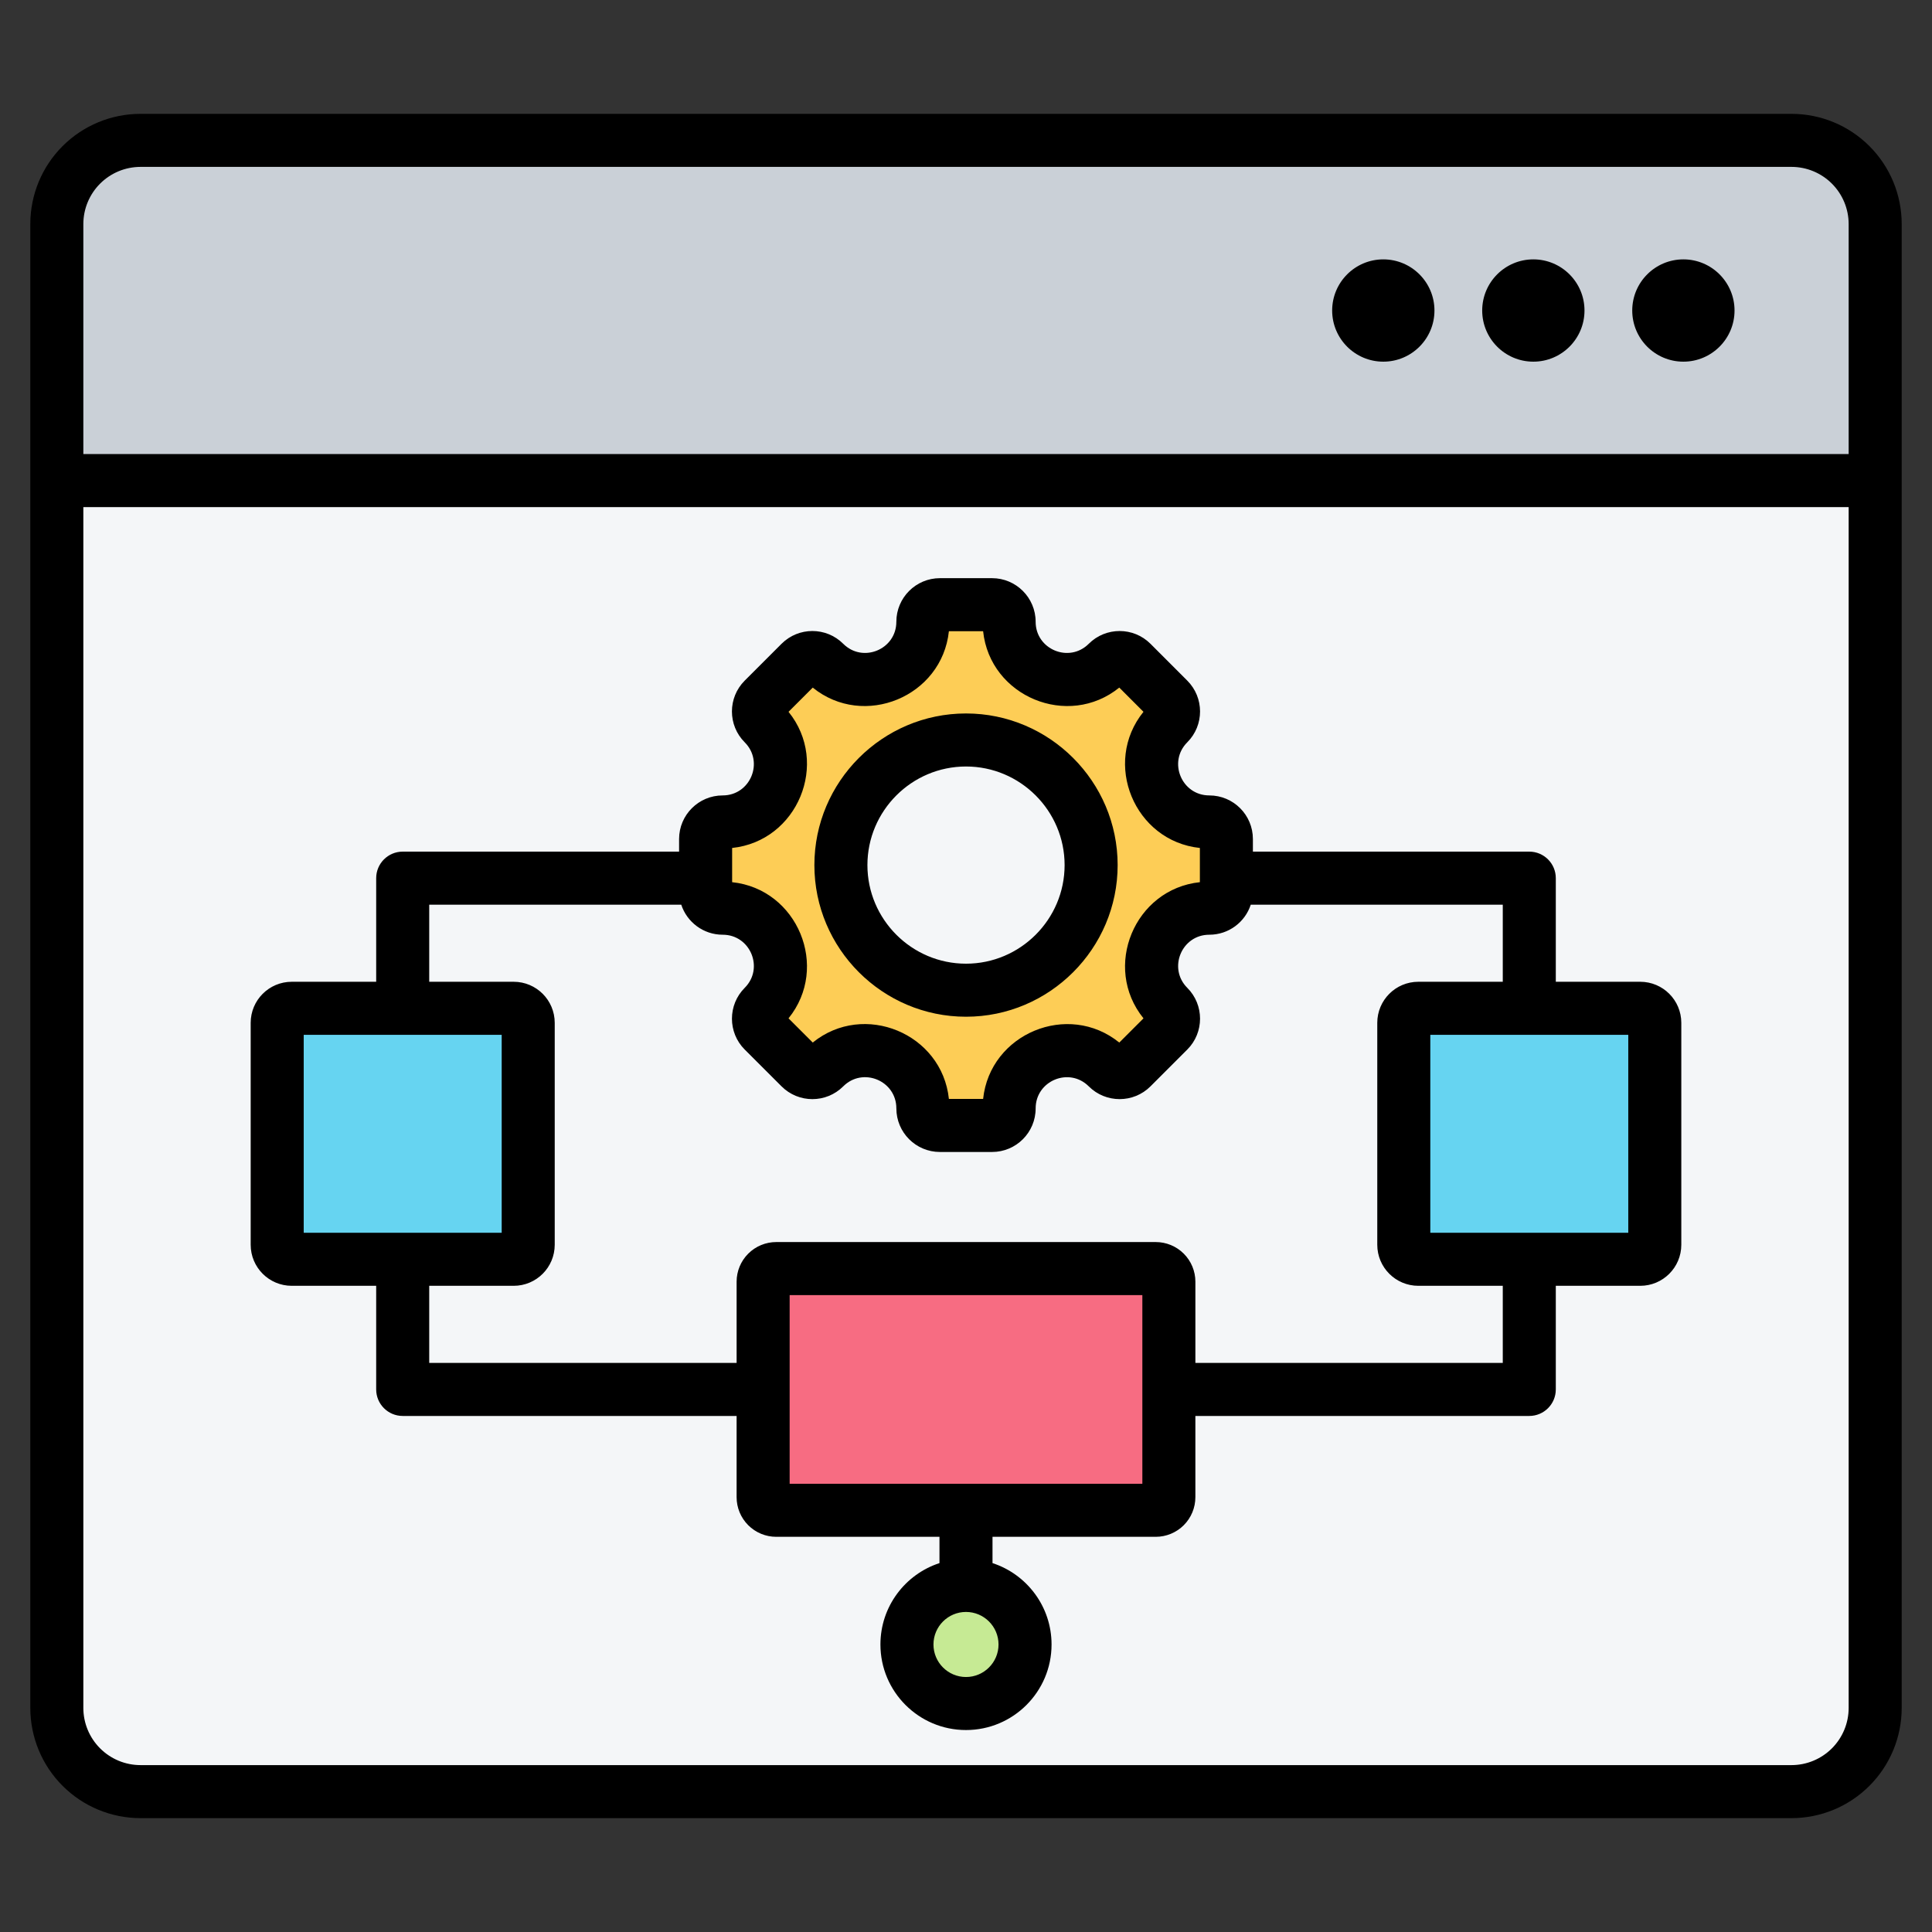 <svg clip-rule="evenodd" fill-rule="evenodd" stroke-linejoin="round" stroke-miterlimit="2" viewBox="0 0 510 510" xmlns="http://www.w3.org/2000/svg"><rect x="0" y="0" width="510" height="510" fill="#333333" stroke="none"/><g><g><path d="m495 59.155c0-5.861-2.328-11.482-6.473-15.627-4.145-4.144-9.766-6.473-15.627-6.473-80.226 0-355.574 0-435.8 0-5.861 0-11.482 2.329-15.627 6.473-4.145 4.145-6.473 9.766-6.473 15.627v391.69c0 5.861 2.328 11.482 6.473 15.627 4.145 4.144 9.766 6.473 15.627 6.473h435.8c5.861 0 11.482-2.329 15.627-6.473 4.145-4.145 6.473-9.766 6.473-15.627 0-74.663 0-317.027 0-391.69z" fill="#f4f6f8"/><path d="m495 59.133c0-5.855-2.326-11.471-6.467-15.611-4.14-4.141-9.756-6.467-15.611-6.467h-435.844c-5.855 0-11.471 2.326-15.611 6.467-4.141 4.14-6.467 9.756-6.467 15.611v67.731h480z" fill="#cad0d7"/><circle cx="255" cy="434.101" fill="#c6ea94" r="15.587"/><path d="m432.986 266.164c2.12 0 3.839 1.719 3.839 3.839v58.581c0 2.12-1.719 3.838-3.839 3.838-11.708 0-46.873 0-58.581 0-2.12 0-3.838-1.718-3.839-3.838 0-11.708 0-46.874 0-58.581.001-2.12 1.719-3.839 3.839-3.839z" fill="#66d4f1"/><path d="m135.595 266.164c2.12 0 3.838 1.719 3.839 3.839v58.581c-.001 2.12-1.719 3.838-3.839 3.838-11.708 0-46.873 0-58.581 0-2.12 0-3.839-1.718-3.839-3.838 0-11.708 0-46.874 0-58.581 0-2.12 1.719-3.839 3.839-3.839z" fill="#66d4f1"/><path d="m305.088 334.872c.919 0 1.8.365 2.45 1.015s1.015 1.532 1.015 2.451v56.877c0 .919-.365 1.8-1.015 2.45s-1.531 1.016-2.45 1.016c-16.162 0-84.014 0-100.176 0-.919 0-1.8-.366-2.45-1.016s-1.015-1.531-1.015-2.45c0-11.112 0-45.766 0-56.877 0-.919.365-1.801 1.015-2.451s1.531-1.015 2.45-1.015z" fill="#f76c82"/><g><path d="m319.223 239.744c-13.534 0-20.329 16.4-10.757 25.972 1.761 1.762 1.761 4.628 0 6.39l-9.718 9.718c-1.762 1.761-4.628 1.761-6.39 0-9.572-9.572-25.972-2.777-25.972 10.757 0 2.5-2.021 4.514-4.514 4.514h-13.744c-2.493 0-4.514-2.014-4.514-4.514 0-13.55-16.392-20.337-25.972-10.757-1.762 1.761-4.62 1.761-6.381 0l-9.727-9.718c-1.761-1.762-1.761-4.628 0-6.39 9.572-9.572 2.785-25.972-10.757-25.972-2.492 0-4.514-2.021-4.514-4.514v-13.744c0-2.493 2.022-4.514 4.514-4.514 13.542 0 20.329-16.4 10.757-25.972-1.761-1.762-1.761-4.62 0-6.381l9.727-9.727c1.761-1.761 4.619-1.761 6.381 0 9.572 9.572 25.972 2.785 25.972-10.757 0-2.492 2.021-4.514 4.514-4.514h13.744c2.493 0 4.514 2.022 4.514 4.514 0 13.542 16.4 20.329 25.972 10.757 1.762-1.761 4.628-1.761 6.39 0l9.718 9.727c1.761 1.761 1.761 4.619 0 6.381-9.572 9.572-2.777 25.972 10.757 25.972 2.5 0 4.514 2.021 4.514 4.514v13.744c0 2.493-2.014 4.514-4.514 4.514z" fill="#fdcd56"/><path d="m255.004 261.389c18.186 0 33.027-14.841 33.027-33.027 0-18.194-14.841-33.027-33.027-33.027-18.194 0-33.027 14.833-33.027 33.027 0 18.186 14.833 33.027 33.027 33.027z" fill="#f4f6f8"/></g></g><path d="m8 450.845v-391.69-.022c0-7.712 3.064-15.108 8.517-20.561s12.849-8.517 20.561-8.517h.022 435.8.022c7.712 0 15.108 3.064 20.561 8.517s8.517 12.849 8.517 20.561v.022 391.69c0 7.718-3.066 15.119-8.523 20.577-5.458 5.457-12.859 8.523-20.577 8.523h-435.8c-7.718 0-15.119-3.066-20.577-8.523-5.457-5.458-8.523-12.859-8.523-20.577zm480-330.981v-60.709-.022c-.006-3.997-1.596-7.829-4.423-10.655-2.826-2.827-6.658-4.417-10.655-4.423h-.022-435.8-.022c-3.997.006-7.829 1.596-10.655 4.423-2.827 2.826-4.417 6.658-4.423 10.655v.022 60.709zm-466 14v316.981c0 4.005 1.591 7.845 4.423 10.677 2.831 2.832 6.672 4.423 10.677 4.423h435.8c4.005 0 7.846-1.591 10.677-4.423 2.832-2.832 4.423-6.672 4.423-10.677v-316.981zm343.16-65.396c7.451 0 13.501 6.05 13.501 13.501 0 7.452-6.05 13.502-13.501 13.502-7.452 0-13.502-6.05-13.502-13.502 0-7.451 6.05-13.501 13.502-13.501zm79.211 0c7.452 0 13.502 6.05 13.502 13.501 0 7.452-6.05 13.502-13.502 13.502-7.451 0-13.501-6.05-13.501-13.502 0-7.451 6.05-13.501 13.501-13.501zm-39.606 0c7.452 0 13.502 6.05 13.502 13.501 0 7.452-6.05 13.502-13.502 13.502-7.451 0-13.501-6.05-13.501-13.502 0-7.451 6.05-13.501 13.501-13.501zm-305.461 270.954h-22.29c-5.986 0-10.839-4.852-10.839-10.838v-58.581c0-5.986 4.853-10.839 10.839-10.839h22.29v-27.354c0-3.866 3.134-7 7-7h72.959v-3.324c0-6.358 5.157-11.514 11.514-11.514 7.311 0 10.975-8.855 5.808-14.022-4.495-4.495-4.495-11.786 0-16.281l9.726-9.726c4.495-4.495 11.786-4.495 16.281 0 5.167 5.167 14.022 1.503 14.022-5.808 0-6.357 5.156-11.514 11.514-11.514h13.744c6.358 0 11.514 5.157 11.514 11.514 0 7.311 8.855 10.975 14.022 5.808 4.492-4.492 11.798-4.492 16.289 0l9.718 9.726c4.495 4.495 4.495 11.786 0 16.281-5.167 5.167-1.499 14.022 5.808 14.022 6.378 0 11.514 5.156 11.514 11.514v3.324h72.959c3.866 0 7 3.134 7 7v27.354h22.29c5.986 0 10.839 4.853 10.839 10.839v58.581c0 5.986-4.853 10.838-10.839 10.838h-22.29v27.354c0 3.866-3.134 7-7 7h-88.143v21.439c0 2.775-1.102 5.437-3.065 7.4s-4.625 3.066-7.4 3.066h-43.088v6.94c9.044 2.949 15.587 11.457 15.587 21.48 0 12.466-10.121 22.587-22.587 22.587s-22.587-10.121-22.587-22.587c0-10.023 6.543-18.531 15.587-21.48v-6.94h-43.088c-2.775 0-5.437-1.103-7.4-3.066s-3.065-4.625-3.065-7.4v-21.439h-88.143c-3.866 0-7-3.134-7-7zm33.13-66.258h-52.259v52.258h52.259zm47.397-34.354h-66.527v20.354h22.291c5.986 0 10.838 4.853 10.839 10.839v58.581c-.001 5.986-4.853 10.838-10.839 10.838h-22.291v20.354h81.143v-21.438c0-2.776 1.102-5.438 3.065-7.4 1.963-1.963 4.625-3.066 7.4-3.066h100.176c2.775 0 5.437 1.103 7.4 3.066 1.963 1.962 3.065 4.624 3.065 7.4v21.438h81.143v-20.354h-22.291c-5.986 0-10.838-4.852-10.839-10.838v-58.581c.001-5.986 4.853-10.839 10.839-10.839h22.291c0-8.104 0-20.354 0-20.354h-66.525c-1.501 4.606-5.824 7.934-10.948 7.934-7.307 0-10.975 8.855-5.808 14.022 4.492 4.492 4.492 11.798 0 16.289l-9.718 9.718c-4.491 4.492-11.797 4.492-16.289 0-5.167-5.167-14.022-1.499-14.022 5.808 0 6.378-5.156 11.514-11.514 11.514h-13.744c-6.358 0-11.514-5.136-11.514-11.514 0-7.316-8.85-10.98-14.022-5.808-4.495 4.495-11.786 4.495-16.279.002l-9.728-9.72c-4.492-4.491-4.492-11.797 0-16.289 5.167-5.167 1.503-14.022-5.808-14.022-5.108 0-9.44-3.328-10.946-7.934zm136.906-5.936v-9.032c-17.272-1.82-25.816-22.44-14.888-35.942l-6.388-6.393c-13.503 10.932-34.126 2.397-35.945-14.886h-9.032c-1.819 17.282-22.439 25.817-35.941 14.889l-6.391 6.391c10.928 13.502 2.393 34.122-14.889 35.941v9.032c17.283 1.819 25.818 22.442 14.886 35.945l6.393 6.388c13.512-10.942 34.125-2.405 35.943 14.888h9.031c1.82-17.273 22.443-25.818 35.946-14.885l6.39-6.39c-10.933-13.503-2.388-34.126 14.885-35.946zm60.829 92.548h52.259v-52.258h-52.259zm-169.119 66.259h93.106v-49.809h-93.106zm46.553 33.833c-4.739 0-8.587 3.848-8.587 8.587s3.848 8.587 8.587 8.587 8.587-3.848 8.587-8.587-3.848-8.587-8.587-8.587zm.004-157.125c-22.05 0-40.027-17.987-40.027-40.027 0-22.05 17.977-40.027 40.027-40.027 22.04 0 40.027 17.977 40.027 40.027 0 22.04-17.987 40.027-40.027 40.027zm0-14c14.331 0 26.027-11.696 26.027-26.027 0-14.338-11.696-26.027-26.027-26.027-14.338 0-26.027 11.689-26.027 26.027 0 14.331 11.689 26.027 26.027 26.027z"/></g></svg>